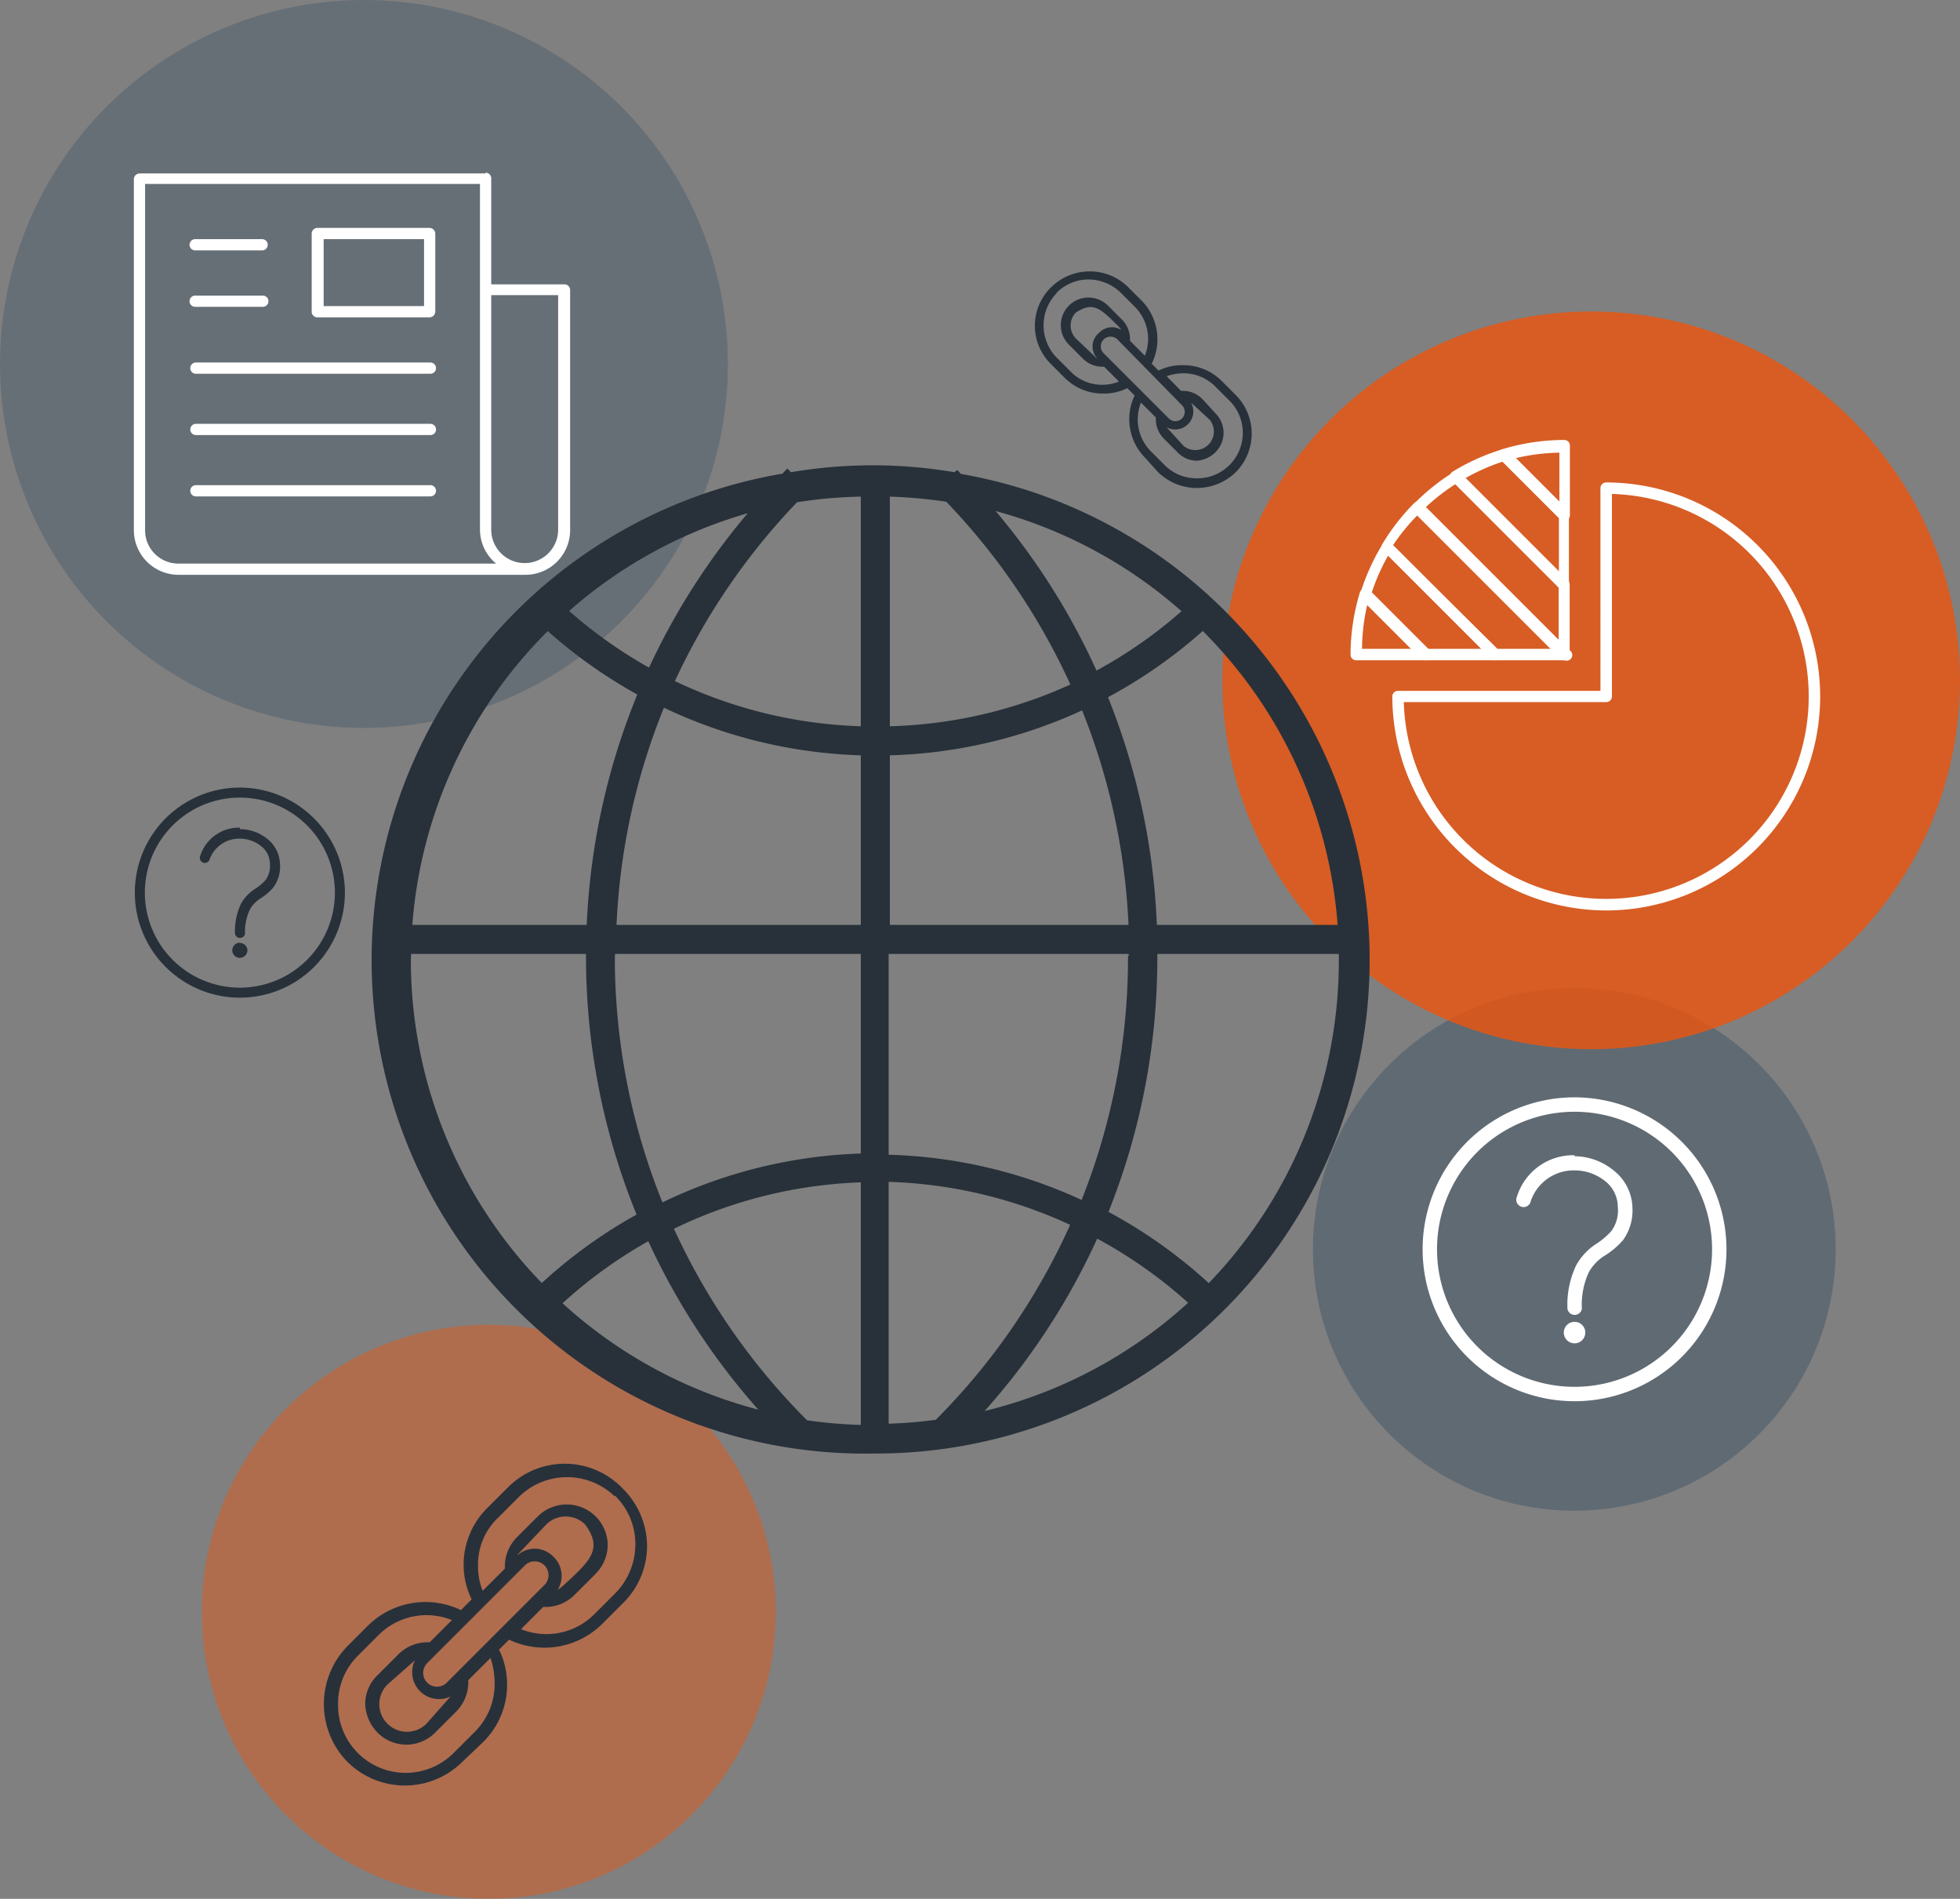 <svg id="Calque_1" data-name="Calque 1" xmlns="http://www.w3.org/2000/svg" viewBox="0 0 80.24 77.73"><rect x="0" y="0" width="80.24" height="77.73" fill="#808080" stroke="none"/><defs><style>.cls-1{opacity:0.65;}.cls-2{fill:#4e5e6c;}.cls-3{opacity:0.83;isolation:isolate;}.cls-4{fill:#e85611;}.cls-5{opacity:0.51;}.cls-6{opacity:0.45;}.cls-7{fill:#28313a;}.cls-8{fill:#fff;}</style></defs><title>liens-utiles</title><g class="cls-1"><circle class="cls-2" cx="64.45" cy="51.14" r="10.7"/></g><g class="cls-3"><circle class="cls-4" cx="65.14" cy="27.85" r="15.1"/></g><g class="cls-5"><circle class="cls-2" cx="14.9" cy="14.9" r="14.9"/></g><g class="cls-6"><circle class="cls-4" cx="20.01" cy="65.98" r="11.75"/></g><path class="cls-7" d="M75.08,95.17a20.2,20.2,0,0,0,3.5-40.1l-0.15-.16L78.31,55a20,20,0,0,0-6.69,0l-0.15-.15-0.2.21A20.2,20.2,0,0,0,75.08,95.17ZM64.42,74.72H74.48v8.17a20.13,20.13,0,0,0-8.12,2,26.84,26.84,0,0,1-1.95-10.06S64.42,74.74,64.42,74.72Zm21,0.07a26.85,26.85,0,0,1-1.9,10,20.14,20.14,0,0,0-7.9-1.85V74.72h9.8S85.47,74.76,85.47,74.78Zm-7.88,19a19.09,19.09,0,0,1-1.92.16v-9.9a19,19,0,0,1,7.43,1.76,26.92,26.92,0,0,1-5.52,8h0Zm6.57-7.44A19.05,19.05,0,0,1,87.88,89a19,19,0,0,1-8.33,4.43A28,28,0,0,0,84.16,86.37ZM75.67,73.53V66.59a20.14,20.14,0,0,0,7.87-1.84,26.78,26.78,0,0,1,1.9,8.78H75.67Zm0-8.13V56a19.23,19.23,0,0,1,2.31.21,26.9,26.9,0,0,1,5.08,7.48A19,19,0,0,1,75.67,65.4Zm-1.19,0a19,19,0,0,1-7.61-1.85,26.89,26.89,0,0,1,5-7.32A19,19,0,0,1,74.48,56V65.4Zm0,1.19v6.94h-10a26.76,26.76,0,0,1,1.94-8.89A20.13,20.13,0,0,0,74.48,66.59Zm0,17.48V94a19.26,19.26,0,0,1-2.2-.19,26.94,26.94,0,0,1-5.45-7.84A19,19,0,0,1,74.48,84.07Zm-4.21,9.3a19,19,0,0,1-8-4.35,19,19,0,0,1,3.51-2.54A28,28,0,0,0,70.28,93.37Zm18.45-5.18a20.23,20.23,0,0,0-4.1-2.91,28,28,0,0,0,2-10.49s0,0,0-.07h7.43c0,0.08,0,.17,0,0.25A19,19,0,0,1,88.73,88.19ZM94,73.53h-7.4a28,28,0,0,0-2-9.32,20.19,20.19,0,0,0,3.88-2.71A19,19,0,0,1,94,73.53ZM87.61,60.69a19,19,0,0,1-3.48,2.43A28,28,0,0,0,80,56.59,19,19,0,0,1,87.61,60.69ZM65.81,63a19,19,0,0,1-3.27-2.32,19,19,0,0,1,7.31-4A28,28,0,0,0,65.81,63Zm-4.15-1.5a20.21,20.21,0,0,0,3.67,2.6,28,28,0,0,0-2.07,9.43H56.12A19,19,0,0,1,61.67,61.5Zm-5.6,13.22h7.17s0,0,0,.07A28,28,0,0,0,65.3,85.39a20.23,20.23,0,0,0-3.88,2.8A19,19,0,0,1,56.06,75C56.06,74.88,56.07,74.8,56.07,74.72Z" transform="translate(-39.24 -35.67)"/><path class="cls-7" d="M82.25,50.56l0.57,0.57a2.19,2.19,0,0,0,1.57.65,2.16,2.16,0,0,0,1-.22l0.3,0.3a2.25,2.25,0,0,0,.43,2.55L86.65,55a2.28,2.28,0,0,0,3.18,0,2.24,2.24,0,0,0,0-3.16l-0.57-.57a2.21,2.21,0,0,0-1.59-.65,2.16,2.16,0,0,0-1,.22l-0.28-.28A2.26,2.26,0,0,0,86,48l-0.57-.57a2.21,2.21,0,0,0-1.59-.65,2.24,2.24,0,0,0-1.57.65A2.2,2.2,0,0,0,82.25,50.56Zm5.42,0.39A1.84,1.84,0,0,1,89,51.5l0.57,0.57a1.86,1.86,0,0,1-1.33,3.18,1.84,1.84,0,0,1-1.33-.55l-0.55-.55a1.86,1.86,0,0,1-.41-2l0.61,0.61a1.13,1.13,0,0,0,.33.87l0.57,0.57a1.11,1.11,0,0,0,.78.33A1.19,1.19,0,0,0,89,54.18a1.12,1.12,0,0,0,0-1.59L88.46,52a1.14,1.14,0,0,0-.87-0.33L87,51.07A2.14,2.14,0,0,1,87.67,50.95ZM88,52.15l0.76,0.7a0.76,0.76,0,0,1-1.07,1.07L87,53.16A0.74,0.74,0,0,0,88,52.15Zm-0.37.11a0.38,0.38,0,1,1-.54.54l-2.68-2.68A0.38,0.38,0,0,1,85,49.58Zm-3.51-1.94-0.83-.79a0.76,0.76,0,0,1,0-1.07C84,48,84.29,48.3,85,49a1.29,1.29,0,0,1,.15.18,0.72,0.72,0,0,0-.91.11A0.72,0.72,0,0,0,84.14,50.32Zm-1.63-2.66a1.85,1.85,0,0,1,1.31-.55,1.92,1.92,0,0,1,1.33.55l0.57,0.57a1.86,1.86,0,0,1,.41,2l-0.61-.61a1.13,1.13,0,0,0-.33-0.87l-0.57-.57a1.15,1.15,0,0,0-.79-0.33A1.13,1.13,0,0,0,83,49.78l0.57,0.57a1.14,1.14,0,0,0,.87.33l0.61,0.61a1.79,1.79,0,0,1-.68.13,1.77,1.77,0,0,1-1.31-.55l-0.57-.57A1.89,1.89,0,0,1,82.51,47.66Z" transform="translate(-39.24 -35.67)"/><path class="cls-7" d="M60.07,96.52l-0.85.85a3.27,3.27,0,0,0-1,2.34,3.21,3.21,0,0,0,.33,1.43l-0.44.44a3.35,3.35,0,0,0-3.8.63l-0.85.85a3.39,3.39,0,0,0,0,4.73,3.34,3.34,0,0,0,4.71,0L59,107a3.28,3.28,0,0,0,1-2.37,3.21,3.21,0,0,0-.33-1.43l0.41-.41a3.36,3.36,0,0,0,3.8-.63l0.85-.85a3.28,3.28,0,0,0,1-2.37,3.33,3.33,0,0,0-1-2.34A3.28,3.28,0,0,0,60.07,96.52Zm-0.58,8.06a2.75,2.75,0,0,1-.83,2l-0.85.85a2.77,2.77,0,0,1-4.73-2,2.75,2.75,0,0,1,.83-2l0.83-.83a2.77,2.77,0,0,1,3-.61l-0.91.91a1.68,1.68,0,0,0-1.29.5l-0.85.85a1.65,1.65,0,0,0-.5,1.16,1.77,1.77,0,0,0,.5,1.18,1.66,1.66,0,0,0,2.37,0l0.85-.85a1.7,1.7,0,0,0,.5-1.29l0.91-.91A3.18,3.18,0,0,1,59.49,104.59Zm-1.79.52-1,1.13a1.13,1.13,0,0,1-1.6-1.6l1.13-1A1.1,1.1,0,0,0,57.7,105.11Zm-0.17-.55a0.56,0.56,0,1,1-.8-0.8l4-4a0.56,0.56,0,0,1,.8.8Zm2.89-5.23,1.18-1.24a1.13,1.13,0,0,1,1.6,0c0.72,1,.22,1.46-0.85,2.45a1.93,1.93,0,0,1-.28.22,1.08,1.08,0,0,0-.17-1.35A1.06,1.06,0,0,0,60.43,99.33Zm4-2.42a2.75,2.75,0,0,1,.83,2,2.86,2.86,0,0,1-.83,2l-0.85.85a2.77,2.77,0,0,1-3,.61l0.91-.91a1.68,1.68,0,0,0,1.29-.5l0.85-.85a1.71,1.71,0,0,0,.5-1.18,1.68,1.68,0,0,0-2.86-1.18l-0.85.85a1.7,1.7,0,0,0-.5,1.29l-0.91.91a2.67,2.67,0,0,1-.19-1,2.64,2.64,0,0,1,.83-2l0.85-.85A2.81,2.81,0,0,1,64.39,96.91Z" transform="translate(-39.24 -35.67)"/><path class="cls-8" d="M59.12,42.74a0.23,0.23,0,0,1,.23.23v4.34h3a0.23,0.23,0,0,1,.23.23v9.83a1.83,1.83,0,0,1-1.83,1.83H46.55a1.83,1.83,0,0,1-1.83-1.83V43a0.24,0.24,0,0,1,.23-0.23H59.12Zm-0.23.46H45.18V57.37a1.36,1.36,0,0,0,1.37,1.37h13a1.8,1.8,0,0,1-.66-1.37V43.2ZM56.83,45a0.24,0.24,0,0,1,.23.23v3.2a0.24,0.24,0,0,1-.23.23H52.26A0.24,0.24,0,0,1,52,48.46v-3.2A0.24,0.24,0,0,1,52.26,45h4.57Zm-0.23.46H52.49v2.74H56.6V45.49Zm-6.63,0a0.23,0.23,0,0,1,0,.46H47.23a0.23,0.23,0,0,1,0-.46H50Zm12.11,2.29H59.35v9.6a1.37,1.37,0,0,0,2.74,0v-9.6ZM50,47.77a0.23,0.23,0,0,1,0,.46H47.23a0.23,0.23,0,0,1,0-.46H50Zm6.86,2.74a0.23,0.23,0,0,1,0,.46h-9.6a0.23,0.23,0,0,1,0-.46h9.6Zm0,2.51a0.23,0.23,0,1,1,0,.46h-9.6a0.23,0.23,0,0,1,0-.46h9.6Zm0,2.51a0.23,0.23,0,1,1,0,.46h-9.6a0.23,0.23,0,0,1,0-.46h9.6Z" transform="translate(-39.24 -35.67)"/><path class="cls-8" d="M103.7,80.59a6.22,6.22,0,1,0,6.22,6.22A6.23,6.23,0,0,0,103.7,80.59Zm0,0.59a5.63,5.63,0,1,1-5.63,5.63A5.63,5.63,0,0,1,103.7,81.18Zm0,1.78a2.41,2.41,0,0,0-2.36,1.7,0.3,0.3,0,1,0,.57.17v0a1.86,1.86,0,0,1,1.79-1.25,2,2,0,0,1,1.24.43,1.34,1.34,0,0,1,.53,1.05,1.43,1.43,0,0,1-.26,1,3,3,0,0,1-.64.54,2.48,2.48,0,0,0-.8.86,3.73,3.73,0,0,0-.36,1.79,0.3,0.3,0,0,0,.59,0,3.15,3.15,0,0,1,.29-1.51,1.86,1.86,0,0,1,.63-0.66,3.29,3.29,0,0,0,.77-0.65,2.09,2.09,0,0,0,.38-1.33,2,2,0,0,0-.76-1.51A2.57,2.57,0,0,0,103.7,83h0Zm0,6.82a0.44,0.44,0,1,0,.44.44A0.44,0.44,0,0,0,103.7,89.78Z" transform="translate(-39.24 -35.67)"/><path class="cls-7" d="M49.06,67.91a4.3,4.3,0,1,0,4.3,4.3A4.31,4.31,0,0,0,49.06,67.91Zm0,0.41a3.89,3.89,0,1,1-3.89,3.89A3.89,3.89,0,0,1,49.06,68.32Zm0,1.23a1.66,1.66,0,0,0-1.63,1.18,0.2,0.2,0,1,0,.39.12v0A1.29,1.29,0,0,1,49.06,70a1.4,1.4,0,0,1,.86.3,0.92,0.92,0,0,1,.37.73,1,1,0,0,1-.18.67,2.07,2.07,0,0,1-.45.37,1.72,1.72,0,0,0-.55.59,2.58,2.58,0,0,0-.25,1.24,0.21,0.21,0,0,0,.41,0,2.18,2.18,0,0,1,.2-1,1.29,1.29,0,0,1,.43-0.45,2.27,2.27,0,0,0,.53-0.45A1.45,1.45,0,0,0,50.7,71a1.35,1.35,0,0,0-.53-1,1.78,1.78,0,0,0-1.11-.39h0Zm0,4.71a0.31,0.31,0,1,0,.31.31A0.31,0.31,0,0,0,49.06,74.27Z" transform="translate(-39.24 -35.67)"/><path class="cls-8" d="M105,72.94a8.77,8.77,0,0,1-8.76-8.76,0.23,0.23,0,0,1,.23-0.23h8.29V55.65a0.23,0.23,0,0,1,.23-0.23A8.76,8.76,0,0,1,105,72.94Zm-8.29-8.53a8.29,8.29,0,1,0,8.52-8.52v8.29a0.23,0.23,0,0,1-.23.23H96.71Z" transform="translate(-39.24 -35.67)"/><path class="cls-8" d="M97.61,62.7H94.76a0.23,0.23,0,0,1-.23-0.23,8.77,8.77,0,0,1,.38-2.54,0.23,0.23,0,0,1,.39-0.1l2.47,2.47A0.23,0.23,0,0,1,97.61,62.7ZM95,62.23h2l-1.79-1.79A8.29,8.29,0,0,0,95,62.23Z" transform="translate(-39.24 -35.67)"/><path class="cls-8" d="M103.29,62.7h-2.84a0.23,0.23,0,0,1-.17-0.07L95.85,58.2a0.23,0.23,0,0,1,0-.29,8.85,8.85,0,0,1,1.28-1.64,0.24,0.24,0,0,1,.33,0l6,6A0.23,0.23,0,0,1,103.29,62.7Zm-2.75-.47h2.18l-5.46-5.46a8.43,8.43,0,0,0-1,1.23Z" transform="translate(-39.24 -35.67)"/><path class="cls-8" d="M103.29,59.86a0.23,0.23,0,0,1-.17-0.07l-4.43-4.43a0.23,0.23,0,0,1,0-.37,8.72,8.72,0,0,1,2-.91,0.23,0.23,0,0,1,.23.06l2.48,2.48a0.23,0.23,0,0,1,.07.17v2.84a0.23,0.23,0,0,1-.14.22Zm-4.05-4.62,3.82,3.82V56.88l-2.31-2.31A8.22,8.22,0,0,0,99.24,55.24Z" transform="translate(-39.24 -35.67)"/><path class="cls-8" d="M100.45,62.7H97.61a0.23,0.23,0,0,1-.17-0.07L95,60.16a0.23,0.23,0,0,1-.06-0.23,8.74,8.74,0,0,1,.91-2,0.23,0.23,0,0,1,.37,0l4.43,4.43A0.23,0.23,0,0,1,100.45,62.7Zm-2.74-.47h2.18l-3.82-3.82a8.21,8.21,0,0,0-.67,1.51Z" transform="translate(-39.24 -35.67)"/><path class="cls-8" d="M103.29,57a0.23,0.23,0,0,1-.17-0.07l-2.48-2.48a0.23,0.23,0,0,1,.1-0.39,8.77,8.77,0,0,1,2.54-.38,0.23,0.23,0,0,1,.23.23v2.84a0.23,0.23,0,0,1-.14.22Zm-2-2.59,1.79,1.79v-2A8.28,8.28,0,0,0,101.27,54.43Z" transform="translate(-39.24 -35.67)"/><path class="cls-8" d="M103.29,62.7a0.23,0.23,0,0,1-.17-0.07l-6-6a0.23,0.23,0,0,1,0-.33A8.84,8.84,0,0,1,98.74,55,0.23,0.23,0,0,1,99,55l4.43,4.43a0.23,0.23,0,0,1,.07.17v2.84a0.23,0.23,0,0,1-.14.22Zm-5.7-6.26,5.46,5.46V59.72l-4.23-4.23A8.4,8.4,0,0,0,97.6,56.44Z" transform="translate(-39.24 -35.67)"/></svg>